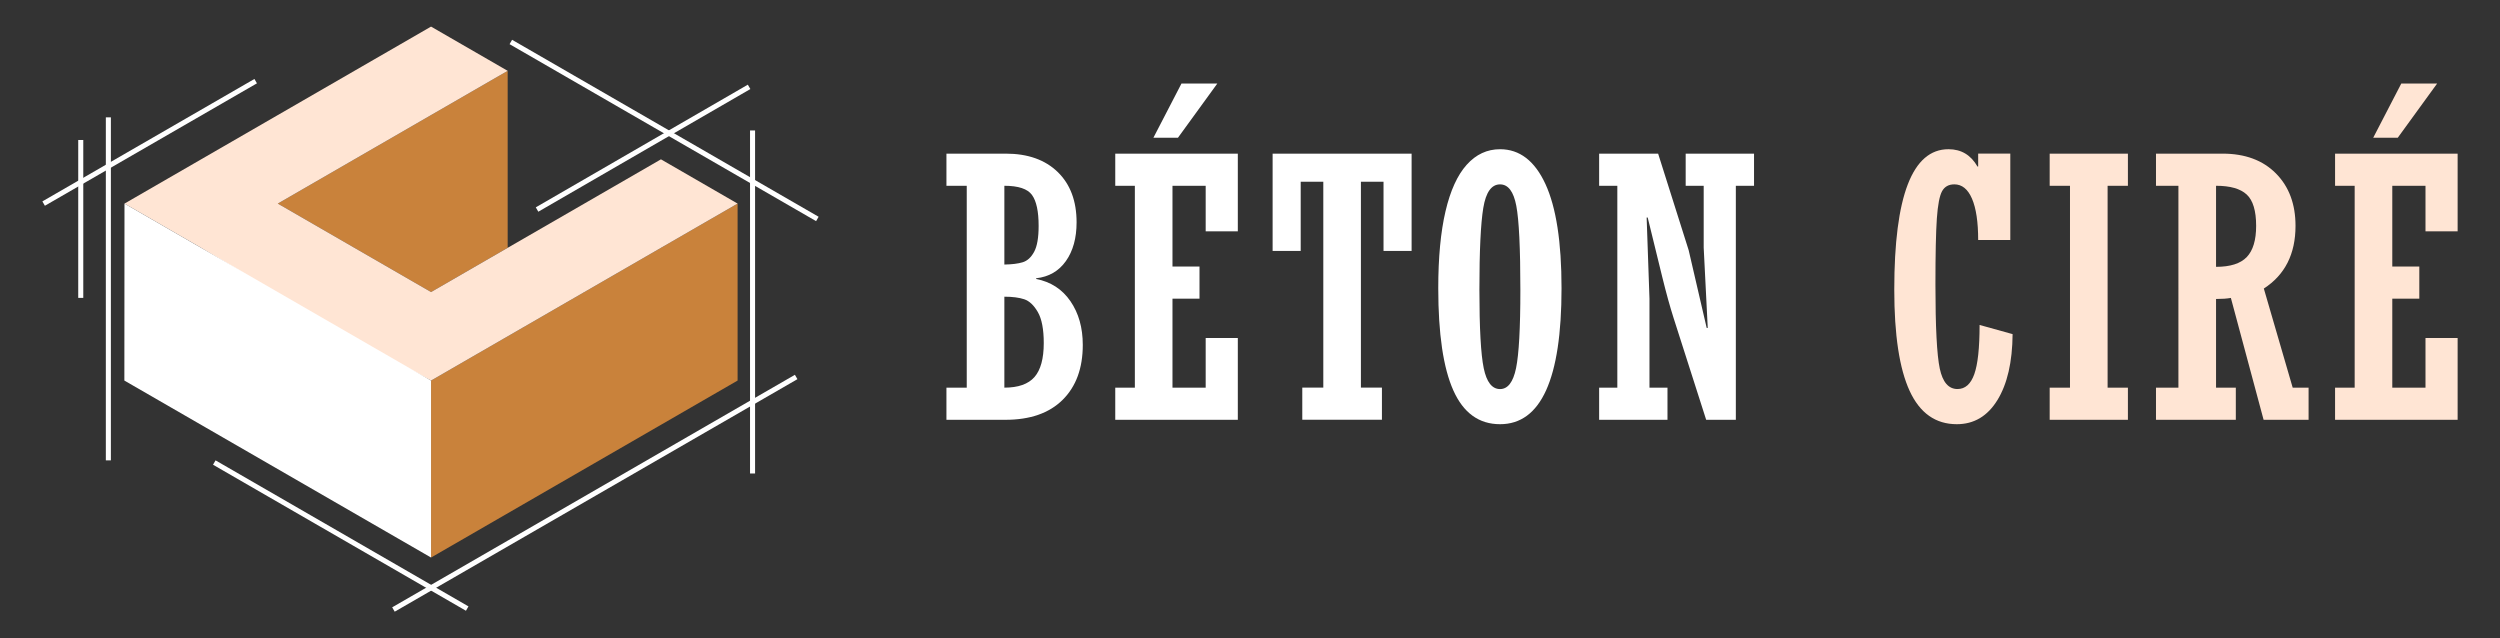 <?xml version="1.0" encoding="utf-8"?>
<!-- Generator: Adobe Illustrator 16.0.0, SVG Export Plug-In . SVG Version: 6.00 Build 0)  -->
<!DOCTYPE svg PUBLIC "-//W3C//DTD SVG 1.1//EN" "http://www.w3.org/Graphics/SVG/1.1/DTD/svg11.dtd">
<svg version="1.1" id="Calque_1" xmlns="http://www.w3.org/2000/svg" xmlns:xlink="http://www.w3.org/1999/xlink" x="0px" y="0px"
	 width="235px" height="60px" viewBox="0 0 235 60" enable-background="new 0 0 235 60" xml:space="preserve">
<rect x="0" y="0" width="235" height="60" fill="#333333" stroke="none"/>
<g>
	<g>
		<path fill="#FFFFFF" d="M90.874,36.438V17.463h-1.909v-3.021h5.578c2.069,0,3.696,0.575,4.881,1.726
			c1.184,1.15,1.775,2.727,1.775,4.729c0,1.482-0.334,2.696-1.004,3.642c-0.67,0.946-1.602,1.485-2.797,1.618v0.066
			c1.372,0.266,2.446,0.961,3.221,2.085c0.773,1.124,1.162,2.494,1.162,4.11c0,2.192-0.631,3.915-1.893,5.166
			c-1.262,1.251-3.055,1.877-5.379,1.877h-5.545v-3.021H90.874z M94.41,17.463v7.404c0.719-0.011,1.295-0.083,1.727-0.216
			s0.789-0.459,1.071-0.979s0.423-1.334,0.423-2.44c0-1.361-0.208-2.33-0.623-2.905S95.727,17.463,94.41,17.463z M94.41,27.889v8.55
			c1.306,0,2.25-0.333,2.831-0.998s0.872-1.729,0.872-3.193c0-1.298-0.186-2.268-0.556-2.911c-0.371-0.644-0.797-1.045-1.278-1.206
			S95.174,27.889,94.41,27.889z"/>
		<path fill="#FFFFFF" d="M104.834,39.46v-3.021h1.843V17.463h-1.843v-3.021h11.521v7.305h-3.021v-4.283h-3.121v7.587h2.54v3.021
			h-2.54v8.367h3.121v-4.665h3.021v7.687H104.834z M108.42,12.947l2.64-5.097h3.37l-3.702,5.097H108.42z"/>
		<path fill="#FFFFFF" d="M132.691,14.441v9.147h-2.64v-6.508h-2.125v19.357h1.976v3.021h-7.487v-3.021h1.976V17.081h-2.125v6.508
			h-2.64v-9.147H132.691z"/>
		<path fill="#FFFFFF" d="M146.784,27.092c0,8.522-1.926,12.783-5.777,12.783c-1.981,0-3.445-1.057-4.391-3.171
			c-0.947-2.114-1.42-5.318-1.42-9.612c0-2.878,0.227-5.288,0.681-7.229c0.454-1.943,1.118-3.401,1.992-4.375
			s1.92-1.461,3.138-1.461c1.837,0,3.26,1.093,4.267,3.279C146.28,19.491,146.784,22.753,146.784,27.092z M139.064,27.225
			c0,3.619,0.136,6.082,0.407,7.388c0.271,1.306,0.782,1.959,1.535,1.959c0.73,0,1.231-0.653,1.502-1.959
			c0.271-1.306,0.407-3.758,0.407-7.354c0-3.929-0.127-6.565-0.382-7.911c-0.255-1.344-0.764-2.017-1.527-2.017
			c-0.808,0-1.334,0.739-1.577,2.216C139.186,21.024,139.064,23.583,139.064,27.225z"/>
		<path fill="#FFFFFF" d="M150.319,39.46v-3.021h1.71V17.463h-1.71v-3.021h5.545l2.872,9.081l1.693,7.305h0.1l-0.382-7.554v-5.811
			h-1.693v-3.021h6.425v3.021h-1.71V39.46h-2.789l-3.071-9.596c-0.332-1.04-0.681-2.302-1.046-3.785l-1.378-5.628h-0.1l0.266,7.62
			v8.367h1.693v3.021H150.319z"/>
		<path fill="#FFE5D4" d="M186.081,30.545l3.104,0.863c-0.022,2.623-0.498,4.69-1.428,6.2c-0.93,1.512-2.202,2.267-3.818,2.267
			c-1.992,0-3.47-1.043-4.433-3.13c-0.963-2.086-1.444-5.26-1.444-9.521c0-8.799,1.699-13.198,5.097-13.198
			c1.195,0,2.103,0.542,2.723,1.627h0.066v-1.212h3.021v8.118h-3.021c0-1.693-0.193-2.988-0.581-3.885s-0.94-1.345-1.66-1.345
			c-0.531,0-0.916,0.216-1.154,0.647c-0.237,0.432-0.4,1.287-0.489,2.564c-0.089,1.279-0.133,3.356-0.133,6.234
			c0,3.962,0.136,6.585,0.407,7.869c0.271,1.284,0.827,1.926,1.668,1.926c0.72,0,1.245-0.465,1.577-1.395
			S186.081,32.703,186.081,30.545z"/>
		<path fill="#FFE5D4" d="M192.67,39.46v-3.021h1.909V17.463h-1.909v-3.021h7.354v3.021h-1.909v18.976h1.909v3.021H192.67z"/>
		<path fill="#FFE5D4" d="M208.308,28.104v8.334h1.859v3.021h-7.504v-3.021h2.108V17.463h-2.108v-3.021h6.259
			c2.114,0,3.785,0.62,5.014,1.859s1.843,2.882,1.843,4.93c0,2.645-0.993,4.608-2.979,5.892l2.713,9.316h1.494v3.021h-4.229
			l-3.076-11.455C209.337,28.071,208.873,28.104,208.308,28.104z M208.308,17.463v7.62c1.339,0,2.302-0.307,2.889-0.922
			c0.587-0.613,0.88-1.591,0.88-2.93c0-1.417-0.296-2.398-0.889-2.947C210.596,17.737,209.636,17.463,208.308,17.463z"/>
		<path fill="#FFE5D4" d="M219.496,39.46v-3.021h1.843V17.463h-1.843v-3.021h11.521v7.305h-3.021v-4.283h-3.121v7.587h2.54v3.021
			h-2.54v8.367h3.121v-4.665h3.021v7.687H219.496z M223.082,12.947l2.64-5.097h3.37l-3.702,5.097H223.082z"/>
	</g>
	<g>
		<g>
			<g>
				<rect x="9.949" y="11.031" fill="#FFFFFF" width="0.474" height="32.244"/>
			</g>
			<g>
				<rect x="70.503" y="12.263" fill="#FFFFFF" width="0.474" height="32.245"/>
			</g>
			<g>
				
					<rect x="18.305" y="50.107" transform="matrix(0.866 0.5 -0.5 0.866 29.463 -9.271)" fill="#FFFFFF" width="27.453" height="0.474"/>
			</g>
			<g>
				
					<rect x="13.831" y="1.873" transform="matrix(0.5 0.866 -0.866 0.5 18.622 -5.492)" fill="#FFFFFF" width="0.474" height="23.017"/>
			</g>
			<g>
				
					<rect x="60.196" y="2.395" transform="matrix(0.501 0.866 -0.866 0.501 42.212 -45.371)" fill="#FFFFFF" width="0.475" height="23.017"/>
			</g>
			<g>
				
					<rect x="45.791" y="12.026" transform="matrix(0.866 0.5 -0.5 0.866 14.494 -29.57)" fill="#FFFFFF" width="33.272" height="0.474"/>
			</g>
			<g>
				<rect x="7.354" y="13.159" fill="#FFFFFF" width="0.474" height="14.843"/>
			</g>
			<g>
				
					<rect x="55.675" y="24.509" transform="matrix(0.5 0.866 -0.866 0.5 68.109 -25.238)" fill="#FFFFFF" width="0.474" height="43.714"/>
			</g>
		</g>
		<g>
			<g>
				<polygon fill="#C9823B" points="40.518,35.772 40.518,52.409 69.334,35.772 69.334,19.137 				"/>
			</g>
			<g>
				<polygon fill="#C9823B" points="47.721,6.659 47.721,23.295 40.518,27.454 26.111,19.137 33.315,14.977 40.518,10.818 				"/>
			</g>
			<polygon fill="#FFE5D4" points="69.333,19.137 40.518,35.772 33.021,31.782 18.906,23.295 11.702,19.137 40.518,2.5 
				47.721,6.659 40.518,10.818 33.315,14.977 26.111,19.137 40.518,27.454 47.721,23.295 54.622,19.313 62.129,14.977 			"/>
			<polygon fill="#FFFFFF" points="40.518,52.409 11.69,35.772 11.702,19.137 40.518,35.772 			"/>
		</g>
	</g>
</g>
</svg>
